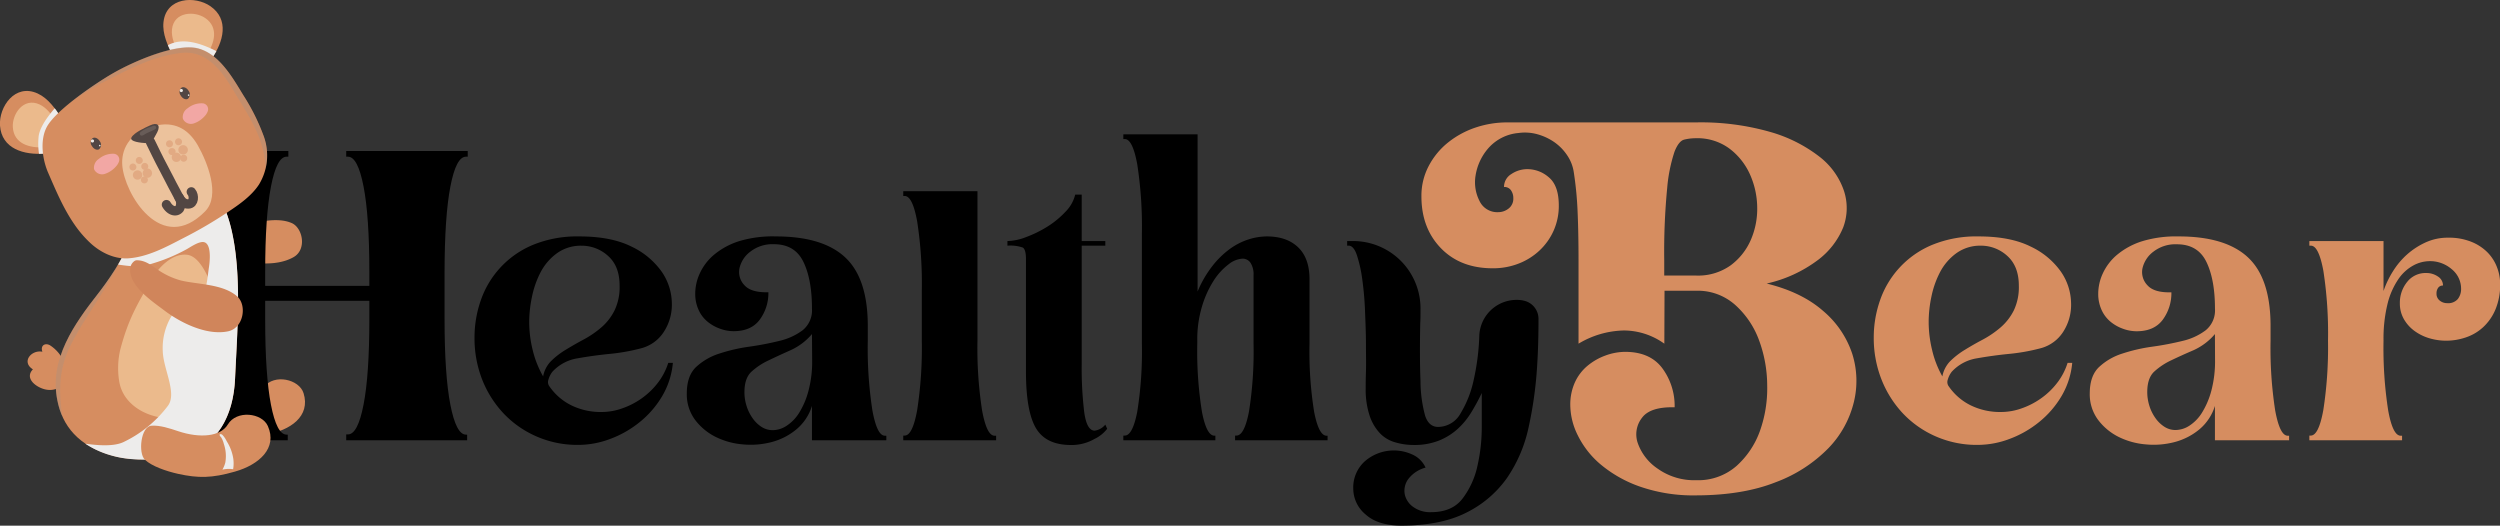 <svg xmlns="http://www.w3.org/2000/svg" viewBox="0 0 670.1 140.9"><rect x="0" y="0" width="670.1" height="140.9" fill="#333333" stroke="none"/><defs><style>.cls-1{isolation:isolate;}.cls-2{fill:#d68d60;}.cls-3{fill:#ebba8c;}.cls-4{fill:#edeceb;mix-blend-mode:multiply;}.cls-5{fill:#9a928a;mix-blend-mode:screen;opacity:0.3;}.cls-6{fill:#d0855b;}.cls-7{fill:#ecc29c;}.cls-8{fill:#524643;}.cls-10,.cls-11,.cls-9{fill:none;stroke-linecap:round;stroke-linejoin:round;}.cls-9{stroke:#524643;}.cls-11,.cls-9{stroke-width:2.51px;}.cls-10,.cls-11{stroke:#e2aa83;}.cls-10{stroke-width:1.88px;}.cls-12{fill:#f2a7a4;}.cls-13{fill:#ede9e4;}</style></defs><g class="cls-1"><g id="Warstwa_2" data-name="Warstwa 2"><g id="Warstwa_1-2" data-name="Warstwa 1"><path class="cls-2" d="M71.21,116.48c6.63-1.08,12.07-4.91,10.16-11.09-1.16-3.74-7.84-5.28-10.62-1.66-2.29,3-7.83,2.86-13.44.22-2.14-1-4.67-2.18-6.94-2.28-2.87-.12-4.41,6.91-2.8,8.86s5.34,3.72,8.41,4.78C61.17,117.11,64.76,117.54,71.21,116.48Z"/><path class="cls-2" d="M50.79,58.68a29.65,29.65,0,0,0,12.66,1.76c4.46-.43,10.36-2.55,14.74-.65,3,1.32,4.08,7.09.52,9.12-4.88,2.8-12.27,1.68-17,.06-5.22-1.77-10.16-3.85-11.24-9.73Z"/><path class="cls-2" d="M446.11,92.12a18.71,18.71,0,0,0-10.79-3.54,24.49,24.49,0,0,0-12.21,3.54V69.79q0-7.44-.26-13.27a93.28,93.28,0,0,0-1-10.27,10.87,10.87,0,0,0-1.77-4.6,13.21,13.21,0,0,0-3.45-3.54A15.07,15.07,0,0,0,412.14,36a12.43,12.43,0,0,0-5.13-.35,12.15,12.15,0,0,0-8.14,4.15,14.53,14.53,0,0,0-3.36,7.26,11,11,0,0,0,1.06,6.81,5.24,5.24,0,0,0,5,3,4.46,4.46,0,0,0,2.83-1,3.31,3.31,0,0,0,1.23-2.75A3.63,3.63,0,0,0,405,51a2.13,2.13,0,0,0-1.86-.88,4,4,0,0,1,1.94-3.45,7.64,7.64,0,0,1,4.43-1.33,8.73,8.73,0,0,1,5.66,2.21c1.77,1.48,2.65,4,2.65,7.52a16.21,16.21,0,0,1-1.41,6.81,16.38,16.38,0,0,1-3.81,5.31A17.19,17.19,0,0,1,407,70.67a18.76,18.76,0,0,1-6.9,1.24q-8.67,0-13.89-5.4T381,52.62A17.06,17.06,0,0,1,383,44.4a19.83,19.83,0,0,1,5.13-6.2,23.94,23.94,0,0,1,7.34-4A26.52,26.52,0,0,1,404,32.81h50.61a67.42,67.42,0,0,1,19.9,2.56A38.78,38.78,0,0,1,487.69,42a19.45,19.45,0,0,1,6.55,9.11,14.76,14.76,0,0,1-.18,9.82,20.78,20.78,0,0,1-6.9,8.85A35.7,35.7,0,0,1,473.54,76q9.38,2.3,15.13,7.34a25.51,25.51,0,0,1,7.78,11.41,24,24,0,0,1,.44,13.1,26.88,26.88,0,0,1-6.81,12.29A38.51,38.51,0,0,1,476,129.24q-8.85,3.52-21.41,3.54a43.6,43.6,0,0,1-15.13-2.39A33.77,33.77,0,0,1,429,124.46a24.1,24.1,0,0,1-6.1-7.79,18.45,18.45,0,0,1-2-8,14.43,14.43,0,0,1,1.24-6.19,12.58,12.58,0,0,1,3.36-4.42,16.11,16.11,0,0,1,4.78-2.75,15.54,15.54,0,0,1,5.31-1q6.72,0,10,4.42a17,17,0,0,1,3.28,10.44q-6.56-.17-8.76,2.83A7.17,7.17,0,0,0,439,118.8a13.78,13.78,0,0,0,5.31,6.81,16.87,16.87,0,0,0,10.35,3.1,15.55,15.55,0,0,0,10.79-3.81,23,23,0,0,0,6.28-9.38,34.08,34.08,0,0,0,1.95-12.2,35.25,35.25,0,0,0-2.22-12.21,23.64,23.64,0,0,0-6.36-9.38,15.07,15.07,0,0,0-10.44-3.8h-8.5Zm8.5-18.26a15,15,0,0,0,9.29-2.75,16.79,16.79,0,0,0,5.39-6.81A20.92,20.92,0,0,0,471,55.45,22.18,22.18,0,0,0,469,46.61a17.72,17.72,0,0,0-5.49-6.82,14.42,14.42,0,0,0-8.93-2.74,13.22,13.22,0,0,0-3.1.36c-1,.23-1.89,1.32-2.65,3.27a42.4,42.4,0,0,0-1.95,9.64,178.18,178.18,0,0,0-.8,19.47v4.07Z"/><path class="cls-2" d="M502.24,90.45a30.16,30.16,0,0,1,1.68-9.94,24.84,24.84,0,0,1,13.92-14.85,31.14,31.14,0,0,1,12.48-2.29q8.58,0,14,2.73a20.6,20.6,0,0,1,8.08,6.71,15.2,15.2,0,0,1,2.73,8.39,13.3,13.3,0,0,1-2.05,7.64,10.26,10.26,0,0,1-6.21,4.53,52.21,52.21,0,0,1-8.39,1.49c-2.94.29-5.8.69-8.57,1.18a11.64,11.64,0,0,0-6.77,3.61,6.26,6.26,0,0,0-1.06,2.11,1.93,1.93,0,0,0,.31,1.86,15.35,15.35,0,0,0,5.78,5,17.86,17.86,0,0,0,8.26,1.81,16.36,16.36,0,0,0,5.35-.94,20.64,20.64,0,0,0,5.15-2.61,19.82,19.82,0,0,0,4.35-4.1,17.17,17.17,0,0,0,2.92-5.52h1.24a21.3,21.3,0,0,1-2.92,9,25.76,25.76,0,0,1-6,6.9,27.91,27.91,0,0,1-7.83,4.47,24.28,24.28,0,0,1-8.63,1.62,27.37,27.37,0,0,1-11.25-2.3,26.86,26.86,0,0,1-8.82-6.21,28.57,28.57,0,0,1-5.72-9.14A30.38,30.38,0,0,1,502.24,90.45Zm18.39,10.44a7.88,7.88,0,0,1,2.18-4.16,21.33,21.33,0,0,1,3.91-3Q529,92.32,531.51,91a26.81,26.81,0,0,0,4.72-3.23,14.75,14.75,0,0,0,3.54-4.54,14.49,14.49,0,0,0,1.36-6.64q0-5.22-3.1-8A10.42,10.42,0,0,0,531,65.85a10.93,10.93,0,0,0-6.59,2,14.68,14.68,0,0,0-4.35,5,24.88,24.88,0,0,0-2.36,6.65,33,33,0,0,0-.74,6.71,32,32,0,0,0,.93,7.64A26.68,26.68,0,0,0,520.63,100.89Z"/><path class="cls-2" d="M593.69,118v-9.2a13.31,13.31,0,0,1-4.16,6.28,17.26,17.26,0,0,1-6.65,3.41,22.11,22.11,0,0,1-7.77.62,20.08,20.08,0,0,1-7.33-2.05,15.57,15.57,0,0,1-5.46-4.59,11.44,11.44,0,0,1-2.18-7q0-4.72,2.49-7.09a16.36,16.36,0,0,1,6.21-3.6,45.57,45.57,0,0,1,8.08-1.86A79.26,79.26,0,0,0,585,91.38a16.51,16.51,0,0,0,6.21-2.85,6.86,6.86,0,0,0,2.49-5.78q0-7.83-2.3-12.55t-7.89-4.72a9.62,9.62,0,0,0-6.34,2,7.69,7.69,0,0,0-2.92,4.53,5.09,5.09,0,0,0,1.37,4.48q1.8,2,6.4,1.86a12,12,0,0,1-2.3,7.33q-2.3,3.1-7,3.11a10.73,10.73,0,0,1-3.73-.69,11,11,0,0,1-3.35-1.92,8.82,8.82,0,0,1-2.36-3.17,10.28,10.28,0,0,1-.87-4.29,13.05,13.05,0,0,1,1.24-5.46,14.36,14.36,0,0,1,3.85-5,19.87,19.87,0,0,1,6.71-3.61A31.3,31.3,0,0,1,584,63.37q12.42,0,18.45,5.53t6.15,17.95v4.47a109.07,109.07,0,0,0,1.24,18.7c.83,4.52,1.95,6.77,3.36,6.77h.37V118Zm0-28.46a16.25,16.25,0,0,1-5.78,4.35q-3.17,1.36-5.9,2.67a18.31,18.31,0,0,0-4.6,3.05q-1.86,1.74-1.86,5.46a12.38,12.38,0,0,0,.56,3.67,11.58,11.58,0,0,0,1.61,3.29,8.62,8.62,0,0,0,2.43,2.36,5.43,5.43,0,0,0,3,.87,6.93,6.93,0,0,0,3.73-1.18,11.09,11.09,0,0,0,3.35-3.48,21.67,21.67,0,0,0,2.49-5.84,30.8,30.8,0,0,0,1-8.26Z"/><path class="cls-2" d="M643.26,81.26a8.8,8.8,0,0,1,1.93-5.66,6.25,6.25,0,0,1,5.16-2.42,5.39,5.39,0,0,1,3.1.93,2.83,2.83,0,0,1,1.37,2.43,1.48,1.48,0,0,0-1.31.62,2.52,2.52,0,0,0-.43,1.49,2.29,2.29,0,0,0,.87,1.92,3.11,3.11,0,0,0,2,.69,3.38,3.38,0,0,0,2.85-1.12,4.33,4.33,0,0,0,.87-2.73,6.72,6.72,0,0,0-2.54-5.28A8.84,8.84,0,0,0,651.21,70a9.27,9.27,0,0,0-4.28,1.12,11.61,11.61,0,0,0-4,3.6A20.42,20.42,0,0,0,640,81.26a39,39,0,0,0-1.12,10.06,108.89,108.89,0,0,0,1.25,18.7c.82,4.52,1.94,6.77,3.35,6.77h.37V118H619v-1.25h.38c1.4,0,2.52-2.25,3.35-6.77A109.07,109.07,0,0,0,624,91.32a109.15,109.15,0,0,0-1.24-18.7q-1.25-6.77-3.35-6.77H619V64.61h19.88V78a24.77,24.77,0,0,1,2.49-5.22,20.6,20.6,0,0,1,3.85-4.6,19.94,19.94,0,0,1,5-3.23,14.2,14.2,0,0,1,6-1.24,16,16,0,0,1,6.09,1.06,12.83,12.83,0,0,1,4.35,2.79,11.46,11.46,0,0,1,2.61,4,12.55,12.55,0,0,1,.87,4.59A17.06,17.06,0,0,1,668.86,83a13.61,13.61,0,0,1-3.3,4.72,12.87,12.87,0,0,1-4.65,2.73,16.42,16.42,0,0,1-5.22.87,15.81,15.81,0,0,1-4.6-.68,12.93,12.93,0,0,1-4-2,10.19,10.19,0,0,1-2.79-3.17A8.35,8.35,0,0,1,643.26,81.26Z"/><path d="M119.16,85.62q0,14.88,1.56,22.88t4.18,8h.31V118H92.8v-1.56h.46q2.64,0,4.19-8T99,85.62v-5H71.08v5q0,14.88,1.55,22.88t4.19,8h.31V118H44.71v-1.56h.47q2.64,0,4.19-8t1.55-22.88V72.9Q50.92,58,49.37,50t-4.19-8h-.47V40.48H77.29V42h-.47q-2.64,0-4.19,8T71.08,72.9v3.72H99V72.9Q99,58,97.45,50t-4.19-8H92.8V40.48h32.57V42h-.47q-2.64,0-4.18,8T119.16,72.9Z"/><path d="M127.19,90.45a30.16,30.16,0,0,1,1.68-9.94,24.84,24.84,0,0,1,13.92-14.85,31.14,31.14,0,0,1,12.48-2.29q8.58,0,14,2.73a20.75,20.75,0,0,1,8.08,6.71,15.2,15.2,0,0,1,2.73,8.39A13.3,13.3,0,0,1,178,88.84a10.26,10.26,0,0,1-6.21,4.53,52.4,52.4,0,0,1-8.39,1.49c-2.94.29-5.8.69-8.57,1.18a11.64,11.64,0,0,0-6.77,3.61,6.26,6.26,0,0,0-1.06,2.11,1.91,1.91,0,0,0,.31,1.86,15.35,15.35,0,0,0,5.78,5,17.86,17.86,0,0,0,8.26,1.81,16.26,16.26,0,0,0,5.34-.94,20.88,20.88,0,0,0,5.16-2.61,20.27,20.27,0,0,0,4.35-4.1,17.37,17.37,0,0,0,2.92-5.52h1.24a21.3,21.3,0,0,1-2.92,9,25.76,25.76,0,0,1-6,6.9,27.91,27.91,0,0,1-7.83,4.47,24.29,24.29,0,0,1-8.64,1.62,27.32,27.32,0,0,1-11.24-2.3,26.86,26.86,0,0,1-8.82-6.21,28.4,28.4,0,0,1-5.72-9.14A30.38,30.38,0,0,1,127.19,90.45Zm18.39,10.44a7.88,7.88,0,0,1,2.18-4.16,21,21,0,0,1,3.91-3q2.24-1.37,4.78-2.73a26.45,26.45,0,0,0,4.72-3.23,14.6,14.6,0,0,0,3.54-4.54,14.36,14.36,0,0,0,1.37-6.64c0-3.48-1-6.13-3.1-8a10.46,10.46,0,0,0-7.09-2.73,10.9,10.9,0,0,0-6.58,2,14.68,14.68,0,0,0-4.35,5,24.88,24.88,0,0,0-2.36,6.65,33,33,0,0,0-.75,6.71,31.46,31.46,0,0,0,.94,7.64A26.68,26.68,0,0,0,145.58,100.89Z"/><path d="M217.64,118v-9.2a13.26,13.26,0,0,1-4.17,6.28,17.22,17.22,0,0,1-6.64,3.41,22.11,22.11,0,0,1-7.77.62,20.08,20.08,0,0,1-7.33-2.05,15.6,15.6,0,0,1-5.47-4.59,11.43,11.43,0,0,1-2.17-7q0-4.72,2.48-7.09a16.48,16.48,0,0,1,6.22-3.6,45.45,45.45,0,0,1,8.07-1.86,79.47,79.47,0,0,0,8.08-1.56,16.66,16.66,0,0,0,6.21-2.85,6.86,6.86,0,0,0,2.49-5.78q0-7.83-2.3-12.55c-1.54-3.15-4.16-4.72-7.89-4.72a9.62,9.62,0,0,0-6.34,2,7.64,7.64,0,0,0-2.92,4.53,5.09,5.09,0,0,0,1.37,4.48q1.8,2,6.4,1.86a12,12,0,0,1-2.3,7.33q-2.29,3.1-7,3.11a10.69,10.69,0,0,1-3.73-.69,11,11,0,0,1-3.35-1.92,8.6,8.6,0,0,1-2.36-3.17,10.28,10.28,0,0,1-.87-4.29,13.05,13.05,0,0,1,1.24-5.46,14.36,14.36,0,0,1,3.85-5,19.87,19.87,0,0,1,6.71-3.61A31.21,31.21,0,0,1,208,63.37q12.42,0,18.45,5.53t6.15,17.95v4.47a109.07,109.07,0,0,0,1.24,18.7c.83,4.52,1.94,6.77,3.35,6.77h.38V118Zm0-28.46a16.25,16.25,0,0,1-5.78,4.35Q208.7,95.3,206,96.6a18,18,0,0,0-4.6,3.05q-1.86,1.74-1.86,5.46a12.06,12.06,0,0,0,.56,3.67,11.58,11.58,0,0,0,1.61,3.29,8.59,8.59,0,0,0,2.42,2.36,5.46,5.46,0,0,0,3,.87,6.87,6.87,0,0,0,3.72-1.18,11.12,11.12,0,0,0,3.36-3.48,21.36,21.36,0,0,0,2.48-5.84,30.38,30.38,0,0,0,1-8.26Z"/><path d="M242.11,118v-1.25h.37c1.41,0,2.52-2.25,3.35-6.77a108.89,108.89,0,0,0,1.25-18.7V78a108.81,108.81,0,0,0-1.25-18.7c-.83-4.52-1.94-6.77-3.35-6.77h-.37V51.25H262V91.32a109.07,109.07,0,0,0,1.24,18.7c.83,4.52,1.94,6.77,3.35,6.77H267V118Z"/><path d="M275,99.77V69.45c0-1.73-.29-2.77-.87-3.1a10.26,10.26,0,0,0-4.1-.5V64.61a14.57,14.57,0,0,0,5-1.06,31.34,31.34,0,0,0,5.59-2.73,23.91,23.91,0,0,0,4.91-4,9.79,9.79,0,0,0,2.67-4.66h1.74V64.61h6.33v1.24h-6.33V97.66a98.08,98.08,0,0,0,.68,12.86q.69,4.91,2.8,4.91a4.43,4.43,0,0,0,2.85-1.62l.5,1.12a9.42,9.42,0,0,1-3.41,2.73,12.32,12.32,0,0,1-6.28,1.62q-6.7,0-9.38-4.48T275,99.77Z"/><path d="M306.07,62.74a108.94,108.94,0,0,0-1.24-18.69q-1.24-6.78-3.35-6.78h-.38V36H321V78.15a29.32,29.32,0,0,1,4-6.89,23.61,23.61,0,0,1,4.66-4.54,17.65,17.65,0,0,1,5-2.55,16.45,16.45,0,0,1,4.91-.8q5.34,0,8.38,2.92t3.05,8.51V92.07a102.25,102.25,0,0,0,1.24,18.32c.83,4.27,1.94,6.4,3.35,6.4h.25V118H331.05v-1.25h.37q2.11,0,3.35-6.4A102.07,102.07,0,0,0,336,92.07V73.8a5.69,5.69,0,0,0-.81-3.35A2.53,2.53,0,0,0,333,69.33a6.64,6.64,0,0,0-3.73,1.55,16.81,16.81,0,0,0-4,4.41,27.2,27.2,0,0,0-3.1,6.9,30.52,30.52,0,0,0-1.25,9v.87a102.07,102.07,0,0,0,1.25,18.32q1.23,6.4,3.35,6.4h.25V118H301.1v-1.25h.38q2.1,0,3.35-6.4a102.25,102.25,0,0,0,1.24-18.32Z"/><path d="M408.25,80.55a5,5,0,0,1,4.13,4.9c0,4.37-.1,8.71-.39,13a105.48,105.48,0,0,1-2.29,16.21,38,38,0,0,1-5.78,13.48,29.18,29.18,0,0,1-10.87,9.26q-6.84,3.48-17.4,3.48-6.33,0-9.63-3a9,9,0,0,1-3.29-6.83,9.43,9.43,0,0,1,3.23-7.52,11.85,11.85,0,0,1,12.67-1.67,7,7,0,0,1,3.48,3.48,8.58,8.58,0,0,0-4.66,3.1,5.3,5.3,0,0,0-.93,4,5.53,5.53,0,0,0,2.24,3.41,7.69,7.69,0,0,0,4.84,1.43q5.59,0,8.39-3.6a22.2,22.2,0,0,0,4-8.7,46.68,46.68,0,0,0,1.18-10.5v-9.13a56.45,56.45,0,0,1-2.8,5.16,20.28,20.28,0,0,1-3.67,4.47,16.7,16.7,0,0,1-5,3.11,17.68,17.68,0,0,1-6.71,1.18,17.31,17.31,0,0,1-5.16-.75,9,9,0,0,1-4.1-2.55,12.76,12.76,0,0,1-2.67-4.72,22.5,22.5,0,0,1-1-7.26c0-.75,0-2.2.07-4.35s0-4.64,0-7.46-.13-5.78-.25-8.88a84.8,84.8,0,0,0-.75-8.51,36.09,36.09,0,0,0-1.43-6.4c-.58-1.7-1.32-2.55-2.23-2.55h-.38V64.61h1.58A18.07,18.07,0,0,1,380.75,83c0,1.27,0,2.51-.07,3.7q-.18,9.39.07,15.53a36,36,0,0,0,1.24,9.2q1,3,3.48,3a6.9,6.9,0,0,0,6-3.6,28.73,28.73,0,0,0,3.54-9,63.41,63.41,0,0,0,1.5-11.68V90a10,10,0,0,1,11.72-9.47Z"/><path class="cls-2" d="M13.56,92.66c-1.29-.89-2.83-.19-2.2,1.62C8.43,93.69,5.62,97,8.82,99c-2.25,2.34.66,4.65,3,5.3,3.58,1,6.3-1.54,6.08-4.34A9.9,9.9,0,0,0,13.56,92.66Z"/><path class="cls-2" d="M59.63,54.49c5.9,12.59,4,32.32,3.38,47-.45,9.94-4.71,18.31-14.56,20.56-5.53,1.27-12.68,1.62-18.08.15-9.44-2.56-13.69-8.16-15-14.93-2.18-11,4.55-20.44,10.94-28.6,2-2.57,7.73-10.32,8-14.32C34.67,59.28,59.63,54.49,59.63,54.49Z"/><path class="cls-3" d="M46.33,112.12c-6.61.2-13.46-3.54-14.4-10.05a21.67,21.67,0,0,1,.34-8.49c2.18-8.18,4.5-12,8.57-19,1.49-2.61,5.24-6.83,9.39-6.28,2.93.4,5.12,4.74,6.42,8.11C56.65,76.38,69.55,111.39,46.33,112.12Z"/><path class="cls-4" d="M33,118.54a32.34,32.34,0,0,0,12-9.76c2.54-3.36-1.26-9.92-1.37-14.64a16.53,16.53,0,0,1,2.44-9.57c3.74-.46,6.46-1.69,8.42-5.67,1-2.06,1.16-4.92,1.53-7.35.21-1.34.73-6.08-1.28-6.63-1.33-.37-3.71,1.34-4.78,1.92a46.48,46.48,0,0,1-9.36,3.87c-3.23,1-5.62.68-8.95.21,1.41-2.4,2.54-4.82,2.67-6.54.37-5.1,25.33-9.89,25.33-9.89.31.66.59,1.34.85,2,.1.26.19.51.28.76.19.54.37,1.08.54,1.63s.3,1,.44,1.54C65,72.76,63.58,89,63,101.52c-.45,9.94-4.71,18.31-14.56,20.56-5.53,1.27-12.68,1.62-18.08.15a24.81,24.81,0,0,1-7.51-3.31C25.93,119.36,30.29,119.76,33,118.54Z"/><path class="cls-5" d="M18.93,92.56c-3.22,6.39-3.18,12.24-2.22,19.09a20.2,20.2,0,0,1-1.37-4.35c-2.18-11,4.55-20.44,10.94-28.6a70.13,70.13,0,0,0,6.12-9.16C26.89,80.38,23,84.5,18.93,92.56Z"/><path class="cls-2" d="M63,126.4c6.46-1.85,11.42-6.29,8.8-12.2-1.59-3.58-8.4-4.34-10.74-.41-1.93,3.23-7.45,3.75-13.32,1.78-2.25-.75-4.89-1.63-7.16-1.46-2.86.21-3.58,7.37-1.75,9.11s5.74,3.09,8.9,3.79C53.12,128.19,56.74,128.2,63,126.4Z"/><path class="cls-4" d="M62.49,125.77a7.56,7.56,0,0,0-2.87.12,8.26,8.26,0,0,0,.76-1.85A10,10,0,0,0,60,119a6.19,6.19,0,0,0-.71-1.75c-.13-.18-.39-.4-.42-.62-.08-.43.52-.26.71-.09a5.84,5.84,0,0,1,1,1.37c.11.2.22.41.34.61A12.08,12.08,0,0,1,62.54,123,9.67,9.67,0,0,1,62.49,125.77Z"/><path class="cls-6" d="M36.57,69.77c2.17-.06,3.78,1.17,5.44,2.32a20.11,20.11,0,0,0,6.6,3.12c4.62,1.07,11.25.91,15,4.27,2.62,2.35,1.72,8.48-2.53,9.34C55.27,90,48.22,86.4,44,83.18c-3.2-2.42-10.06-6.93-9-11.73C35.17,70.67,36,69.78,36.57,69.77Z"/><path class="cls-2" d="M56.59,15.94C60,11.16,61.48,5.18,56.38,1.65,52.29-1.18,44.53-.76,43.82,5.93c-.34,3.13,1.12,6.28,2.51,9Z"/><path class="cls-3" d="M55.18,15c2.43-3.4,3.47-7.65-.15-10.15-2.91-2-8.42-1.72-8.93,3-.24,2.22.8,4.46,1.79,6.38Z"/><path class="cls-2" d="M12.18,41.16C6.32,41.65.44,39.84,0,33.67c-.34-5,4-11.41,10.1-8.61,2.87,1.32,4.82,4.18,6.44,6.77Z"/><path class="cls-3" d="M12.08,39.45c-4.16.35-8.35-.93-8.64-5.32C3.2,30.6,6.28,26,10.62,28c2,.93,3.42,3,4.57,4.8Z"/><path class="cls-4" d="M10.33,36.85c.19-3.33,4.17-7.56,4.34-7.82.69.91,1.31,1.87,1.89,2.8l-4.38,9.33c-.58,0-1.15.07-1.73.07A18.75,18.75,0,0,1,10.33,36.85Z"/><path class="cls-4" d="M58,13.7a23.11,23.11,0,0,1-1.4,2.24l-10.26-1c-.46-.9-.92-1.85-1.33-2.83C49.11,9.89,54.08,11.74,58,13.7Z"/><path class="cls-2" d="M24.47,65.37c2.69,2.4,6.33,4.14,10,3.87,5.19-.39,10-3,14.53-5.35a114.44,114.44,0,0,0,12.12-7.08c3-2,6.29-4.27,8.31-7.37a15,15,0,0,0,1.31-12.82,55.73,55.73,0,0,0-5.45-11C62.41,20.93,58.88,14.52,53.11,13S35.89,16.39,30.18,19.7c-3.52,2-15.15,9.6-17.66,14.38-1.88,3.57-1.13,8.79.4,12.25C15,51.11,17,55.91,20,60.23A29.39,29.39,0,0,0,24.47,65.37Z"/><path class="cls-5" d="M62.53,24.19c-3.14-5.32-7.23-10.74-13.85-10C41.07,15,34.76,18.48,28,21.88a57.07,57.07,0,0,0-11.53,7.66A96.3,96.3,0,0,1,30.18,19.7c5.71-3.31,17.14-8.32,22.93-6.75s9.3,8,12.15,12.71a55.73,55.73,0,0,1,5.45,11,16,16,0,0,1,.42,8.79C71.13,37.15,66.44,30.82,62.53,24.19Z"/><path class="cls-7" d="M53,38.92c2.6,4.57,6.15,13.48,2,17.71-11.76,12-21.7-4.76-22.23-12.38-.26-3.64,1.35-8.68,8.7-10.52C46.54,32.46,50.36,34.37,53,38.92Z"/><path class="cls-8" d="M40.24,33.6c-1.2.56-4.28,1.9-5,3.24C34.57,38,38,38.3,38.92,38.35c1.52.08,1.84-.21,3.22-2.88C43.13,33.52,42.16,32.7,40.24,33.6Z"/><path class="cls-9" d="M40.33,38.05c1.19,2.41,2.11,4.39,3.47,6.92,1.1,2,2.08,4.11,3.21,6.13.9,1.62,1.6,3.67,3.54,3.57,1.47-.07,1.59-2.28.73-3.24"/><path class="cls-9" d="M48,52.93a3,3,0,0,1,.1,3c-1,1.16-2.61.44-3.48-1.08"/><path class="cls-10" d="M38.8,44.6l0,0"/><path class="cls-10" d="M35.62,44.77l0,0"/><path class="cls-10" d="M37.33,43s0,0,0,0"/><path class="cls-11" d="M36.87,46.91l0,0"/><path class="cls-11" d="M39.5,46.41l0,0"/><path class="cls-10" d="M38.7,48.22l0,0"/><path class="cls-10" d="M46.08,40.63l.05,0"/><path class="cls-10" d="M47.85,38l0,0"/><path class="cls-10" d="M45.43,38.54l0,0"/><path class="cls-11" d="M49.05,40.16l.05,0"/><path class="cls-11" d="M47.28,42.16l0,0"/><path class="cls-10" d="M49.24,42.41l0,0"/><path class="cls-5" d="M37.57,36.14c.36.53,1.1-.07,1.47-.28.61-.34,1.27-.59,1.9-.9.26-.12,1.18-.48.85-1s-1-.09-1.29,0a8.43,8.43,0,0,0-2.83,1.44C37.45,35.65,37.36,35.85,37.57,36.14Z"/><path class="cls-12" d="M25.35,45.62a2.39,2.39,0,0,0,2.73,1,6.81,6.81,0,0,0,3-2,3.63,3.63,0,0,0,.84-1.41,1.58,1.58,0,0,0-1.55-2,5.85,5.85,0,0,0-3.88,1.39,2.82,2.82,0,0,0-1.29,2.69A2,2,0,0,0,25.35,45.62Z"/><path class="cls-8" d="M24.63,39.12c.47.83,1.33,1.22,1.92.89a1.55,1.55,0,0,0,.22-2.11c-.47-.82-1.33-1.22-1.92-.88A1.53,1.53,0,0,0,24.63,39.12Z"/><path class="cls-13" d="M24.41,38a.43.43,0,0,0,.75-.42.43.43,0,0,0-.75.42Z"/><path class="cls-13" d="M26.56,39.13a.21.21,0,0,0,.29.08.21.21,0,1,0-.21-.37A.21.21,0,0,0,26.56,39.13Z"/><path class="cls-12" d="M49.16,32.1a2.39,2.39,0,0,0,2.73,1,6.81,6.81,0,0,0,3-2,3.63,3.63,0,0,0,.84-1.41,1.58,1.58,0,0,0-1.55-2A5.85,5.85,0,0,0,50.32,29,2.82,2.82,0,0,0,49,31.73,2.32,2.32,0,0,0,49.16,32.1Z"/><path class="cls-8" d="M48.44,25.6c.47.82,1.33,1.22,1.92.89a1.55,1.55,0,0,0,.21-2.11c-.46-.82-1.32-1.22-1.91-.89A1.55,1.55,0,0,0,48.44,25.6Z"/><path class="cls-13" d="M48.22,24.47a.43.43,0,0,0,.59.16.42.42,0,0,0,.16-.58.43.43,0,0,0-.75.42Z"/><path class="cls-13" d="M50.37,25.61a.21.21,0,0,0,.29.08.21.21,0,0,0,.08-.29.21.21,0,1,0-.37.21Z"/></g></g></g></svg>